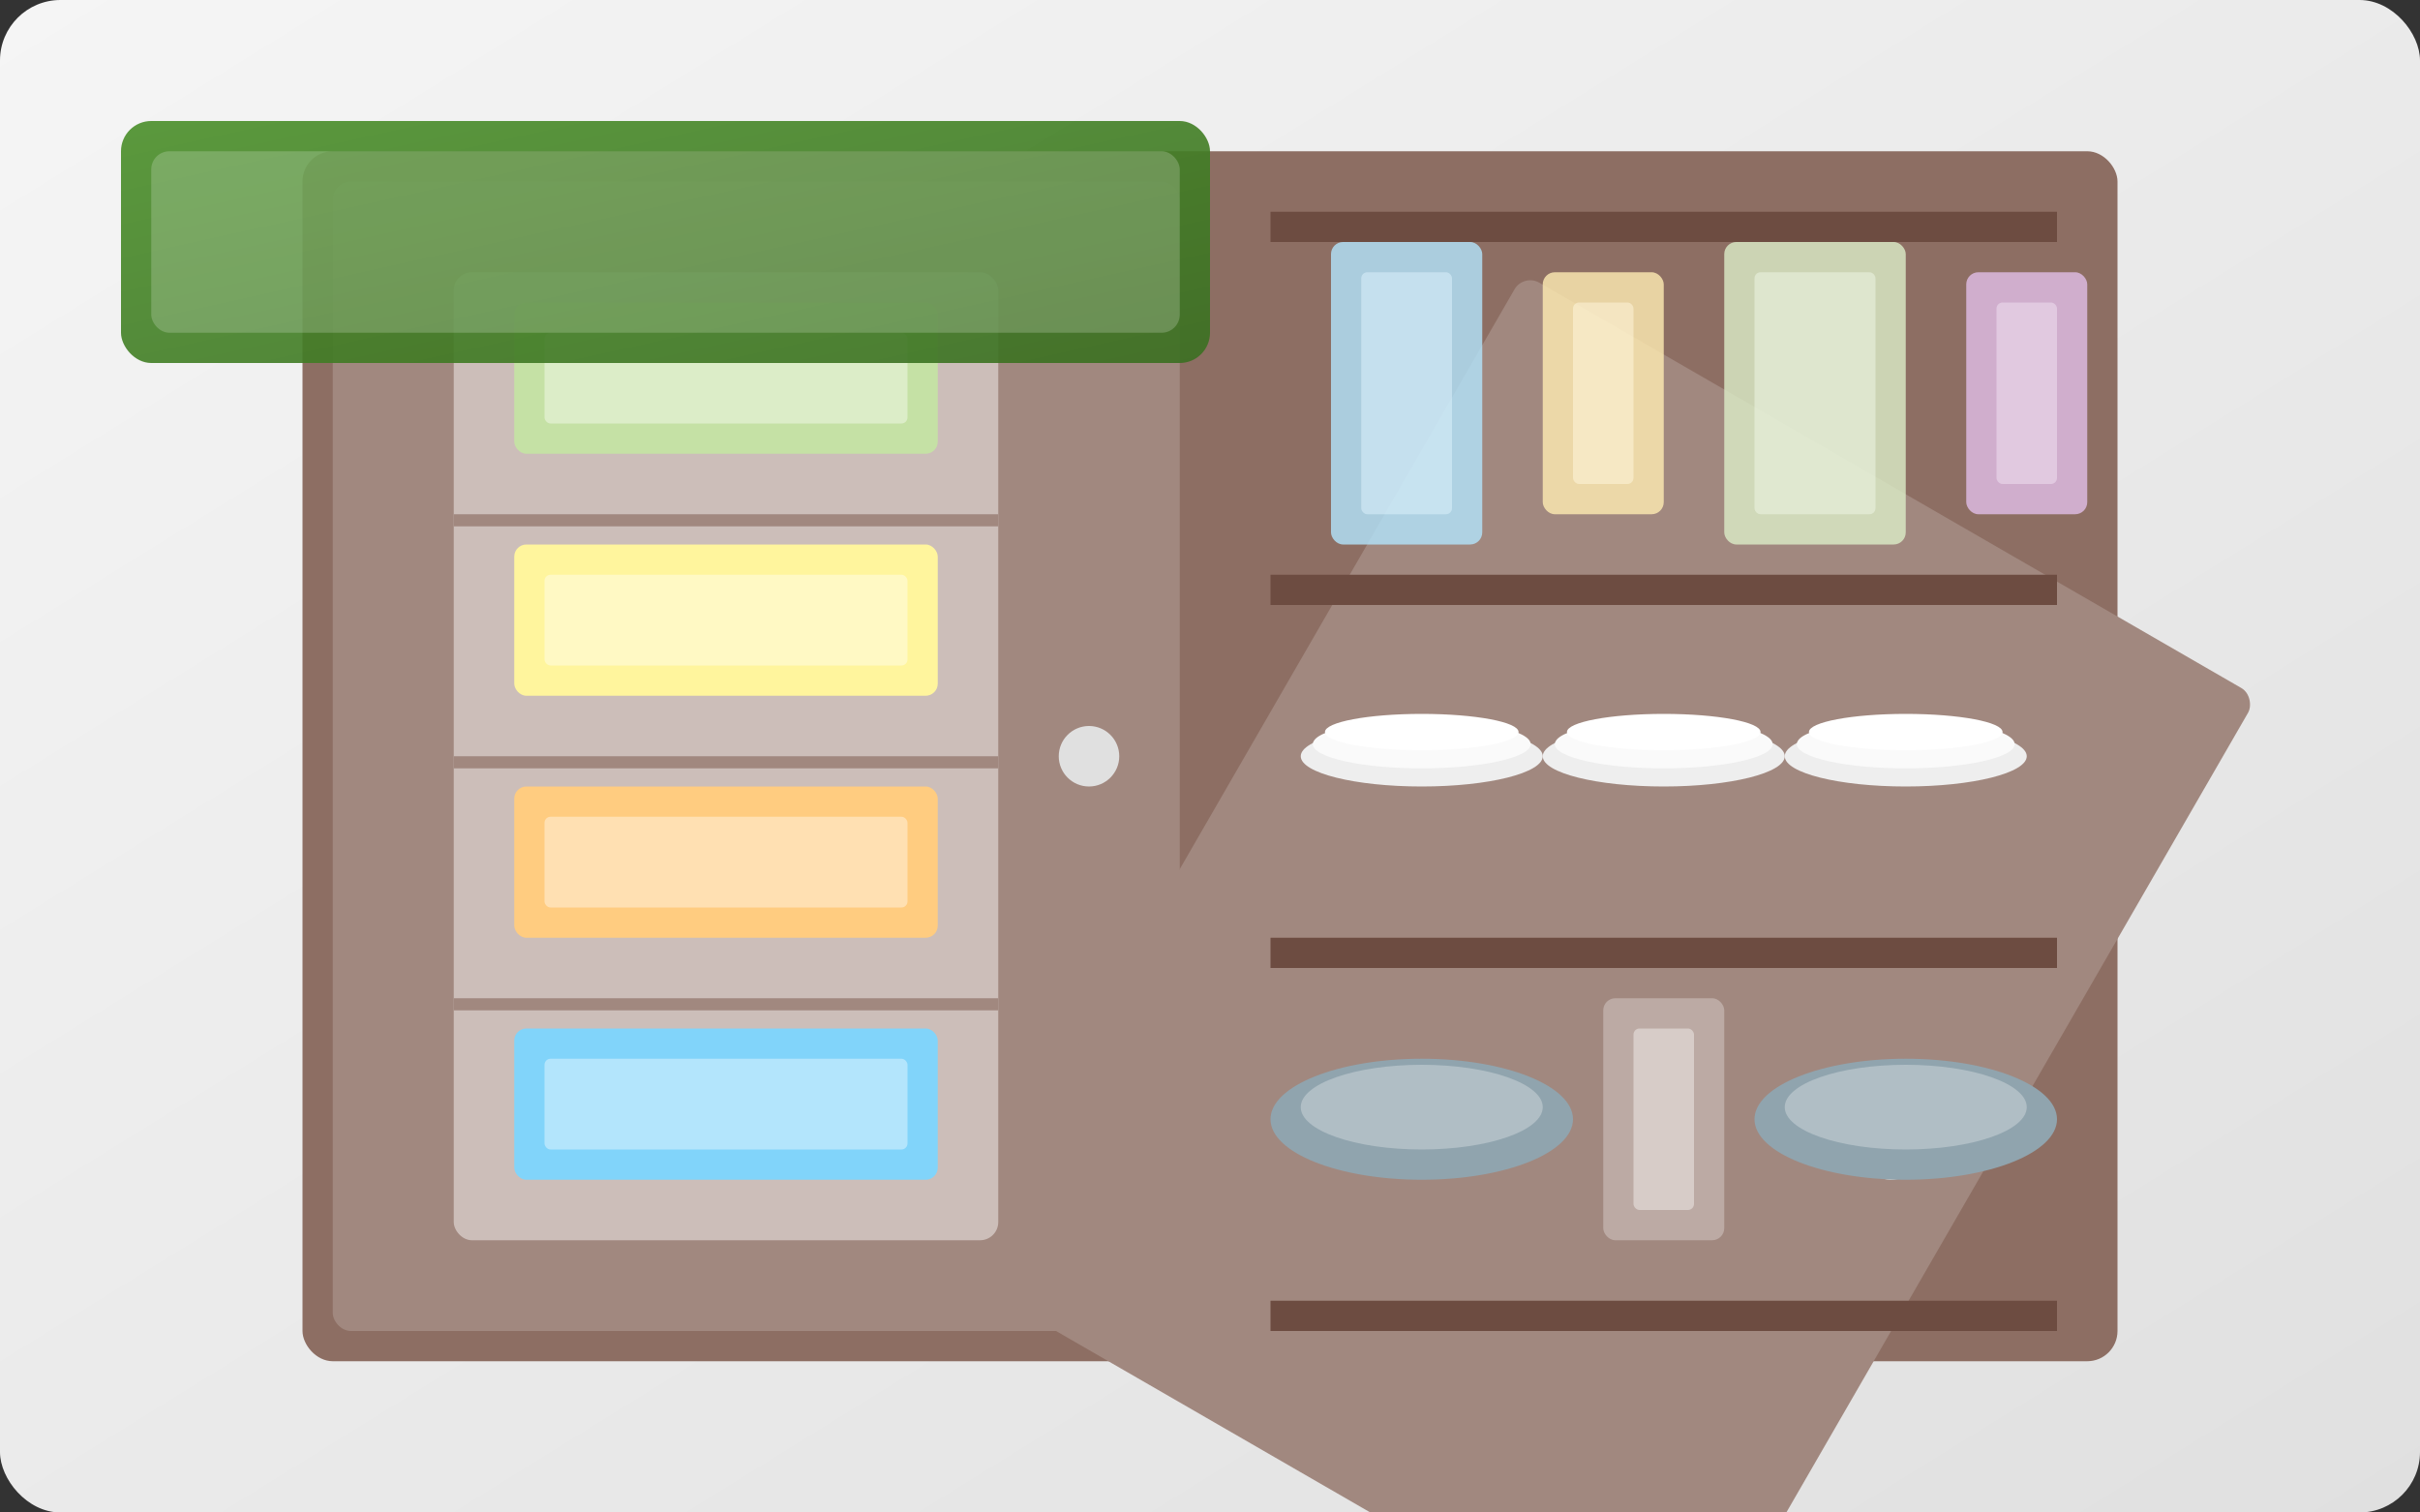 <svg xmlns="http://www.w3.org/2000/svg" width="400" height="250" viewBox="0 0 400 250">
  <rect x="0" y="0" width="400" height="250" fill="#333333" stroke="none"/>
  <defs>
    <linearGradient id="bgGrad" x1="0%" y1="0%" x2="100%" y2="100%">
      <stop offset="0%" style="stop-color:#f5f5f5;stop-opacity:1" />
      <stop offset="100%" style="stop-color:#e0e0e0;stop-opacity:1" />
    </linearGradient>
    <linearGradient id="primaryGrad" x1="0%" y1="0%" x2="100%" y2="100%">
      <stop offset="0%" style="stop-color:#4a8f29;stop-opacity:1" />
      <stop offset="100%" style="stop-color:#3a6f21;stop-opacity:1" />
    </linearGradient>
  </defs>

  <!-- Background -->
  <rect width="400" height="250" fill="url(#bgGrad)" rx="10" />

  <!-- Kitchen Cabinet Scene -->
  <g transform="translate(200, 125)">
    <!-- Cabinet Structure -->
    <rect x="-150" y="-100" width="300" height="200" rx="5" fill="#8d6e63" />
    
    <!-- Cabinet Doors -->
    <g>
      <!-- Left Cabinet Door -->
      <rect x="-145" y="-95" width="140" height="190" rx="3" fill="#a1887f" />
      <circle cx="-20" cy="0" r="5" fill="#e0e0e0" />
      
      <!-- Right Cabinet Door - Open -->
      <g transform="rotate(30) translate(75, 0)">
        <rect x="-70" y="-95" width="140" height="190" rx="3" fill="#a1887f" />
        <circle cx="55" cy="0" r="5" fill="#e0e0e0" />
      </g>
    </g>
    
    <!-- Cabinet Contents -->
    <g transform="translate(75, 0)">
      <!-- Shelves -->
      <rect x="-65" y="-90" width="130" height="5" fill="#6d4c41" />
      <rect x="-65" y="-30" width="130" height="5" fill="#6d4c41" />
      <rect x="-65" y="30" width="130" height="5" fill="#6d4c41" />
      <rect x="-65" y="90" width="130" height="5" fill="#6d4c41" />
      
      <!-- Top Shelf Items -->
      <g transform="translate(0, -60)">
        <!-- Jars and containers -->
        <rect x="-55" y="-25" width="25" height="50" rx="2" fill="#b3e5fc" opacity="0.8" />
        <rect x="-50" y="-20" width="15" height="40" rx="1" fill="#e1f5fe" opacity="0.5" />
        
        <rect x="-20" y="-20" width="20" height="40" rx="2" fill="#ffecb3" opacity="0.8" />
        <rect x="-15" y="-15" width="10" height="30" rx="1" fill="#fff8e1" opacity="0.5" />
        
        <rect x="10" y="-25" width="30" height="50" rx="2" fill="#dcedc8" opacity="0.8" />
        <rect x="15" y="-20" width="20" height="40" rx="1" fill="#f1f8e9" opacity="0.5" />
        
        <rect x="50" y="-20" width="20" height="40" rx="2" fill="#e1bee7" opacity="0.8" />
        <rect x="55" y="-15" width="10" height="30" rx="1" fill="#f3e5f5" opacity="0.5" />
      </g>
      
      <!-- Middle Shelf Items -->
      <g transform="translate(0, 0)">
        <!-- Plates and bowls -->
        <g transform="translate(-40, 0)">
          <ellipse cx="0" cy="0" rx="20" ry="5" fill="#eeeeee" />
          <ellipse cx="0" cy="-2" rx="18" ry="4" fill="#fafafa" />
          <ellipse cx="0" cy="-4" rx="16" ry="3" fill="#ffffff" />
        </g>
        
        <g transform="translate(0, 0)">
          <ellipse cx="0" cy="0" rx="20" ry="5" fill="#eeeeee" />
          <ellipse cx="0" cy="-2" rx="18" ry="4" fill="#fafafa" />
          <ellipse cx="0" cy="-4" rx="16" ry="3" fill="#ffffff" />
        </g>
        
        <g transform="translate(40, 0)">
          <ellipse cx="0" cy="0" rx="20" ry="5" fill="#eeeeee" />
          <ellipse cx="0" cy="-2" rx="18" ry="4" fill="#fafafa" />
          <ellipse cx="0" cy="-4" rx="16" ry="3" fill="#ffffff" />
        </g>
      </g>
      
      <!-- Bottom Shelf Items -->
      <g transform="translate(0, 60)">
        <!-- Pots and containers -->
        <ellipse cx="-40" cy="0" rx="25" ry="10" fill="#90a4ae" />
        <ellipse cx="-40" cy="-2" rx="20" ry="7" fill="#b0bec5" />
        
        <ellipse cx="40" cy="0" rx="25" ry="10" fill="#90a4ae" />
        <ellipse cx="40" cy="-2" rx="20" ry="7" fill="#b0bec5" />
        
        <rect x="-10" y="-20" width="20" height="40" rx="2" fill="#bcaaa4" />
        <rect x="-5" y="-15" width="10" height="30" rx="1" fill="#d7ccc8" />
      </g>
    </g>
    
    <!-- Organization Tools -->
    <g transform="translate(-75, 0)">
      <!-- Organizer on door -->
      <rect x="-50" y="-80" width="90" height="160" rx="3" fill="#d7ccc8" opacity="0.8" />
      
      <!-- Dividers -->
      <rect x="-50" y="-40" width="90" height="2" fill="#a1887f" />
      <rect x="-50" y="0" width="90" height="2" fill="#a1887f" />
      <rect x="-50" y="40" width="90" height="2" fill="#a1887f" />
      
      <!-- Items in organizer -->
      <g transform="translate(0, -60)">
        <rect x="-40" y="-15" width="70" height="25" rx="2" fill="#c5e1a5" />
        <rect x="-35" y="-10" width="60" height="15" rx="1" fill="#dcedc8" />
      </g>
      
      <g transform="translate(0, -20)">
        <rect x="-40" y="-15" width="70" height="25" rx="2" fill="#fff59d" />
        <rect x="-35" y="-10" width="60" height="15" rx="1" fill="#fff9c4" />
      </g>
      
      <g transform="translate(0, 20)">
        <rect x="-40" y="-15" width="70" height="25" rx="2" fill="#ffcc80" />
        <rect x="-35" y="-10" width="60" height="15" rx="1" fill="#ffe0b2" />
      </g>
      
      <g transform="translate(0, 60)">
        <rect x="-40" y="-15" width="70" height="25" rx="2" fill="#81d4fa" />
        <rect x="-35" y="-10" width="60" height="15" rx="1" fill="#b3e5fc" />
      </g>
    </g>
  </g>

  <!-- Label Box -->
  <rect x="20" y="20" width="180" height="40" rx="5" fill="url(#primaryGrad)" opacity="0.9" />
  <rect x="25" y="25" width="170" height="30" rx="3" fill="white" opacity="0.2" />
</svg>
